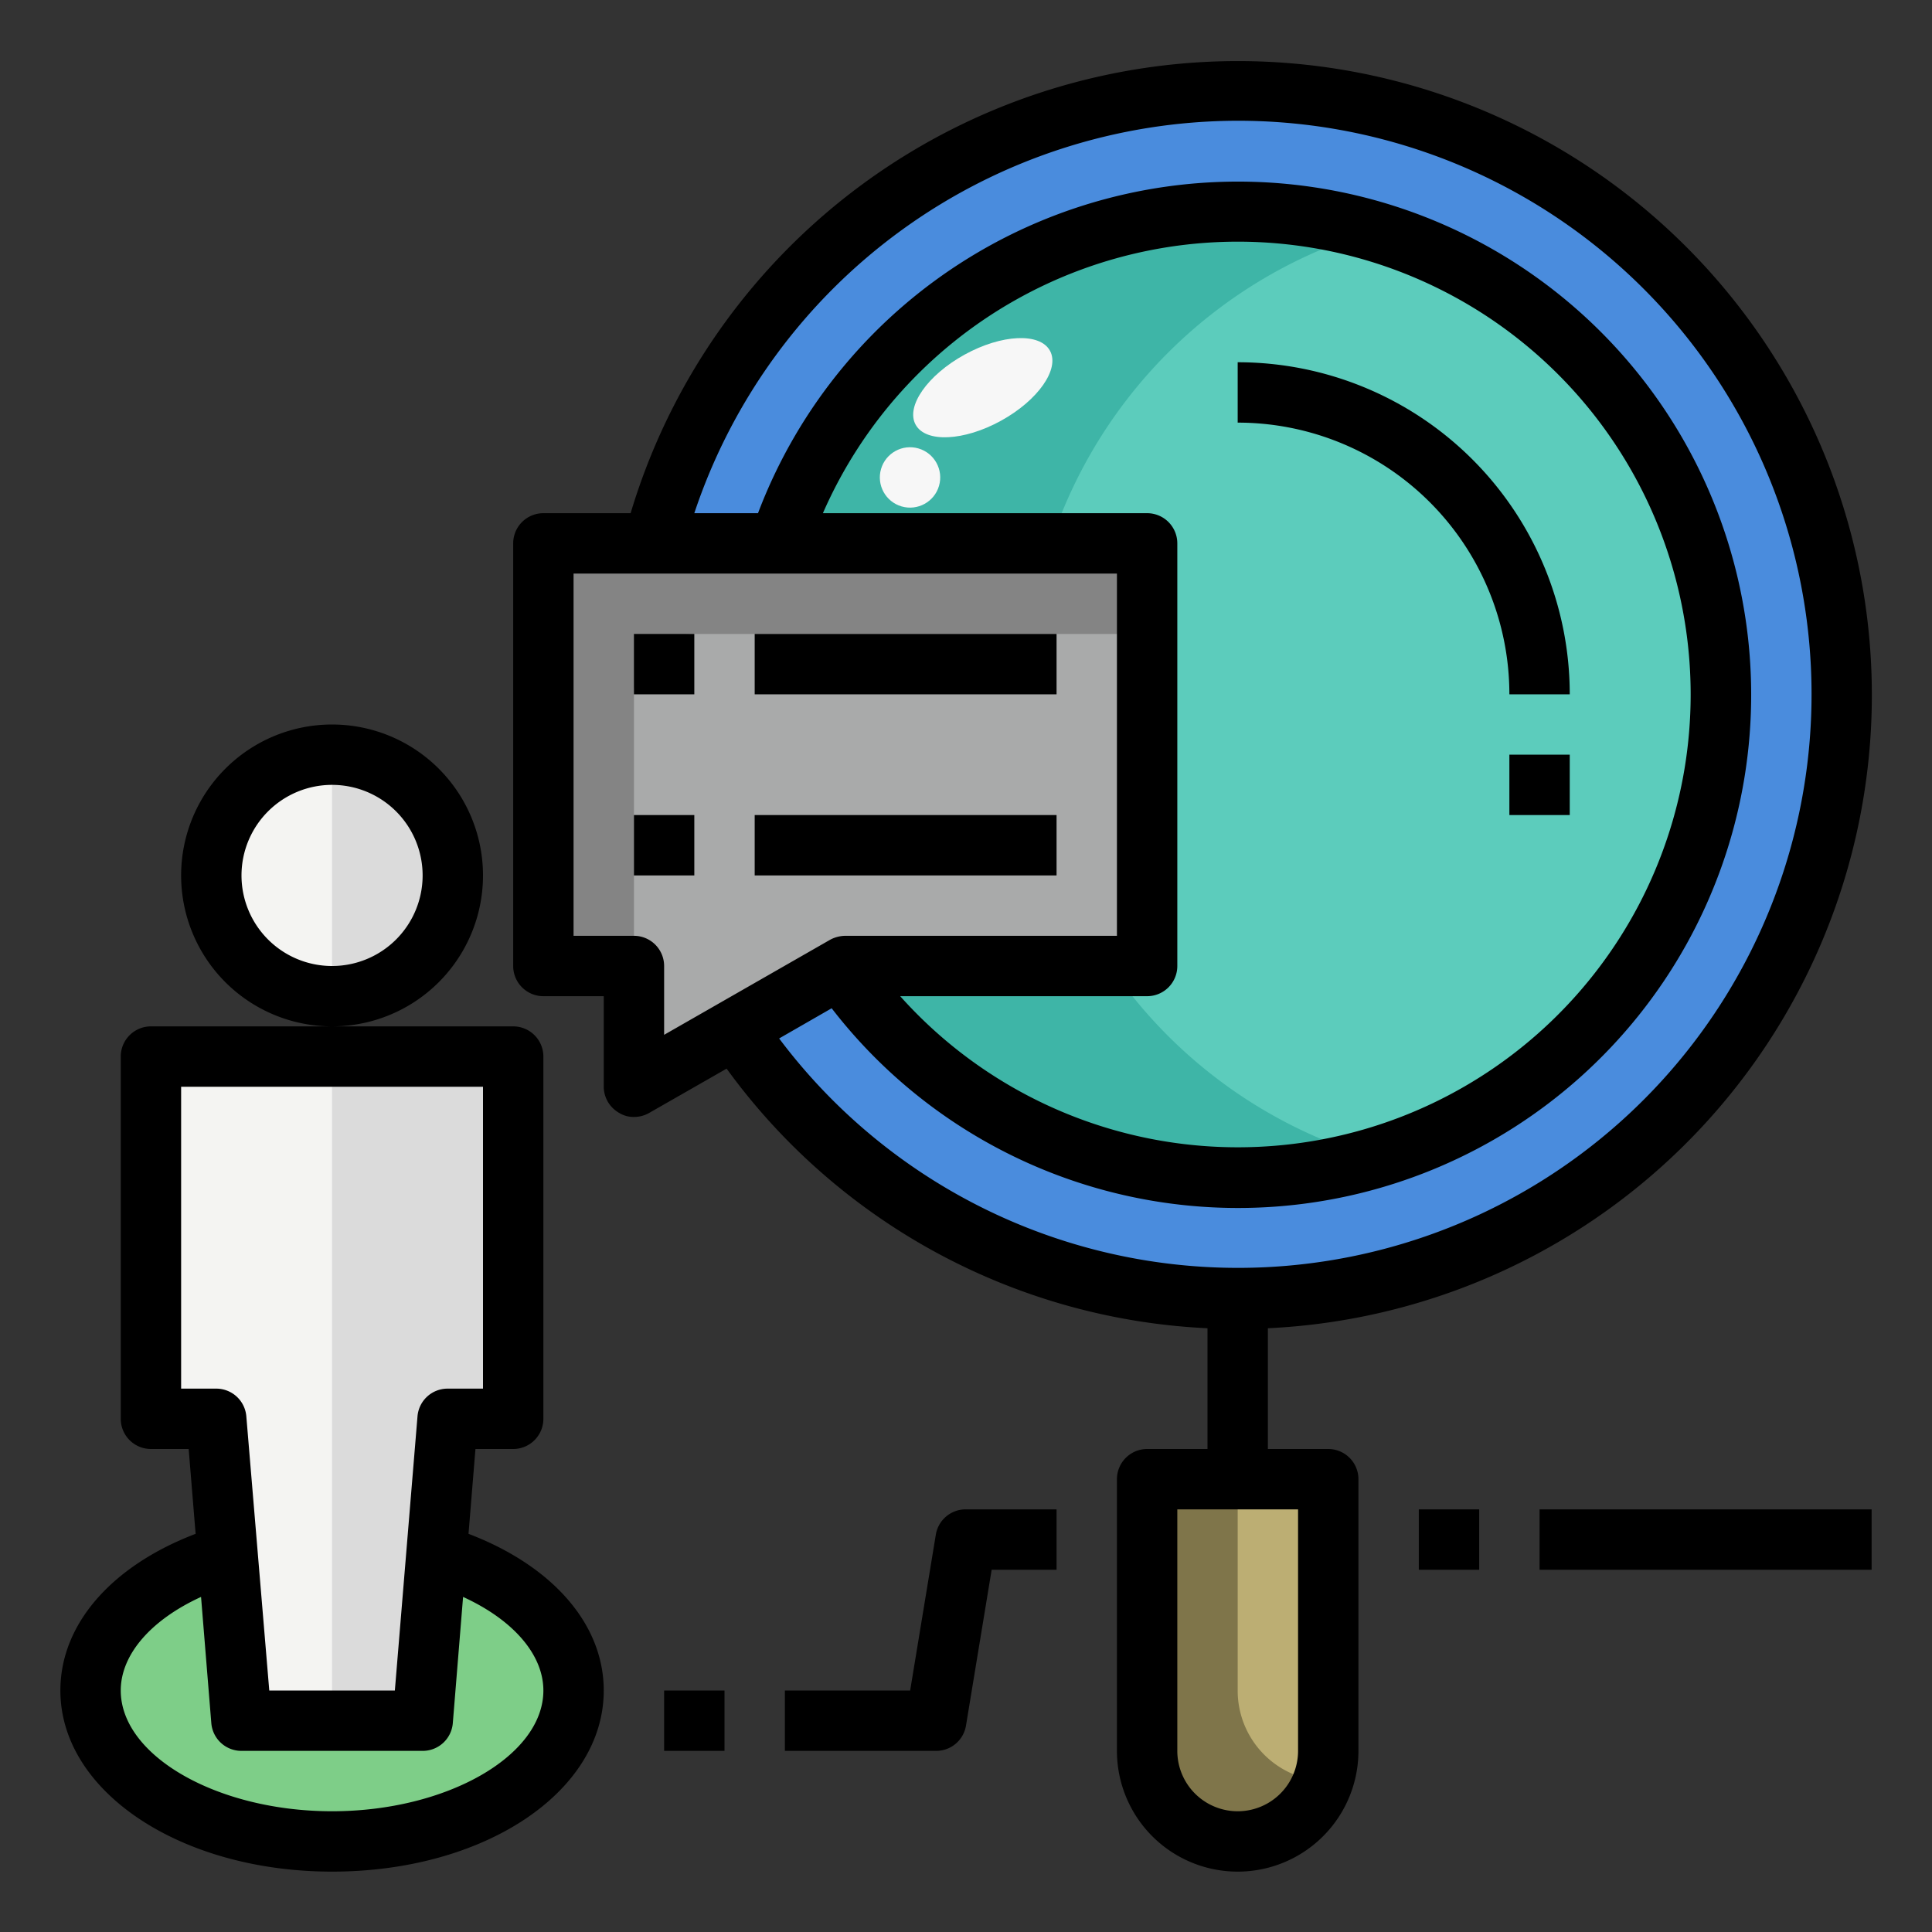 <svg xmlns="http://www.w3.org/2000/svg" xmlns:xlink="http://www.w3.org/1999/xlink" width="512" height="512" x="0" y="0" viewBox="0 0 64 64" style="enable-background:new 0 0 512 512" xml:space="preserve" class=""><rect x="0" y="0" width="64" height="64" fill="#333333" stroke="none"/><g><circle cx="41" cy="23" r="20" fill="#4A8CDD" opacity="1" data-original="#4a8cdd" class=""></circle><circle cx="41" cy="23" r="16" fill="#5CCCBC" opacity="1" data-original="#5cccbc"></circle><path fill="#3EB5A7" d="M34 23A16 16 0 0 1 45.5 7.65a16 16 0 1 0 0 30.7A16 16 0 0 1 34 23z" opacity="1" data-original="#3eb5a7"></path><path fill="#A9AAAA" d="M38 32H28l-7 4v-4h-3V18h20z" opacity="1" data-original="#a9aaaa"></path><path fill="#BCAE73" d="M41 61a3 3 0 0 1-3-3v-9h6v9a3 3 0 0 1-3 3z" opacity="1" data-original="#bcae73"></path><path fill="#7F754A" d="M41 49v7a3 3 0 0 0 2.82 3A3 3 0 0 1 38 58v-9z" opacity="1" data-original="#7f754a"></path><path fill="#848484" d="M18 18v14h3v-9a2 2 0 0 1 2-2h15v-3z" opacity="1" data-original="#848484"></path><ellipse cx="11" cy="56" fill="#7ECE88" rx="8" ry="5" opacity="1" data-original="#7ece88"></ellipse><circle cx="11" cy="29" r="4" fill="#F4F4F2" opacity="1" data-original="#f4f4f2"></circle><path fill="#F4F4F2" d="M17 35H5v12h2.17L8 57h6l.83-10H17z" opacity="1" data-original="#f4f4f2"></path><path fill="#DBDBDB" d="M11 35v22h3l.83-10H17V35zM15 29a4 4 0 0 0-4-4v8a4 4 0 0 0 4-4z" opacity="1" data-original="#dbdbdb"></path><path d="M16 29a5 5 0 1 0-5 5 5 5 0 0 0 5-5zm-5 3a3 3 0 1 1 3-3 3 3 0 0 1-3 3zM11 62c5.05 0 9-2.64 9-6 0-2.2-1.7-4.13-4.48-5.19l.23-2.81H17a1 1 0 0 0 1-1V35a1 1 0 0 0-1-1H5a1 1 0 0 0-1 1v12a1 1 0 0 0 1 1h1.25l.23 2.81C3.7 51.87 2 53.8 2 56c0 3.36 4 6 9 6zM6 46V36h10v10h-1.17a1 1 0 0 0-1 .92L13.08 56H8.92l-.76-9.08a1 1 0 0 0-1-.92zm.66 6.9L7 57.08A1 1 0 0 0 8 58h6a1 1 0 0 0 1-.92l.34-4.18C17 53.66 18 54.81 18 56c0 2.17-3.21 4-7 4s-7-1.83-7-4c0-1.19 1-2.34 2.66-3.1zM18 33h2v3a1 1 0 0 0 .5.86.9.9 0 0 0 .5.14 1 1 0 0 0 .5-.13l2.57-1.47A20.9 20.9 0 0 0 40 44v4h-2a1 1 0 0 0-1 1v9a4 4 0 0 0 8 0v-9a1 1 0 0 0-1-1h-2v-4a21 21 0 1 0-21.11-27H18a1 1 0 0 0-1 1v14a1 1 0 0 0 1 1zm25 17v8a2 2 0 0 1-4 0v-8zM41 4a19 19 0 1 1-15.19 30.4l1.74-1A17 17 0 1 0 25.11 17H23A19 19 0 0 1 41 4zm-3 13H27.26a15 15 0 1 1 2.56 16H38a1 1 0 0 0 1-1V18a1 1 0 0 0-1-1zm-19 2h18v12h-9a1.09 1.09 0 0 0-.5.13L22 34.28V32a1 1 0 0 0-1-1h-2zM22 56h2v2h-2z" fill="#000000" opacity="1" data-original="#000000"></path><path d="M31 50.84 30.15 56H26v2h5a1 1 0 0 0 1-.84l.85-5.16H35v-2h-3a1 1 0 0 0-1 .84zM51 50h11v2H51zM47 50h2v2h-2zM21 21h2v2h-2zM25 21h10v2H25zM21 27h2v2h-2zM25 27h10v2H25zM50 23h2a11 11 0 0 0-11-11v2a9 9 0 0 1 9 9zM50 25h2v2h-2z" fill="#000000" opacity="1" data-original="#000000"></path><g fill="#F7F7F7"><ellipse cx="32.56" cy="12.85" rx="2.54" ry="1.25" transform="rotate(-28.84 32.544 12.854)" fill="#F7F7F7" opacity="1" data-original="#f7f7f7"></ellipse><circle cx="30.14" cy="15.79" r="1" transform="rotate(-73.8 30.16 15.799)" fill="#F7F7F7" opacity="1" data-original="#f7f7f7"></circle></g></g></svg>